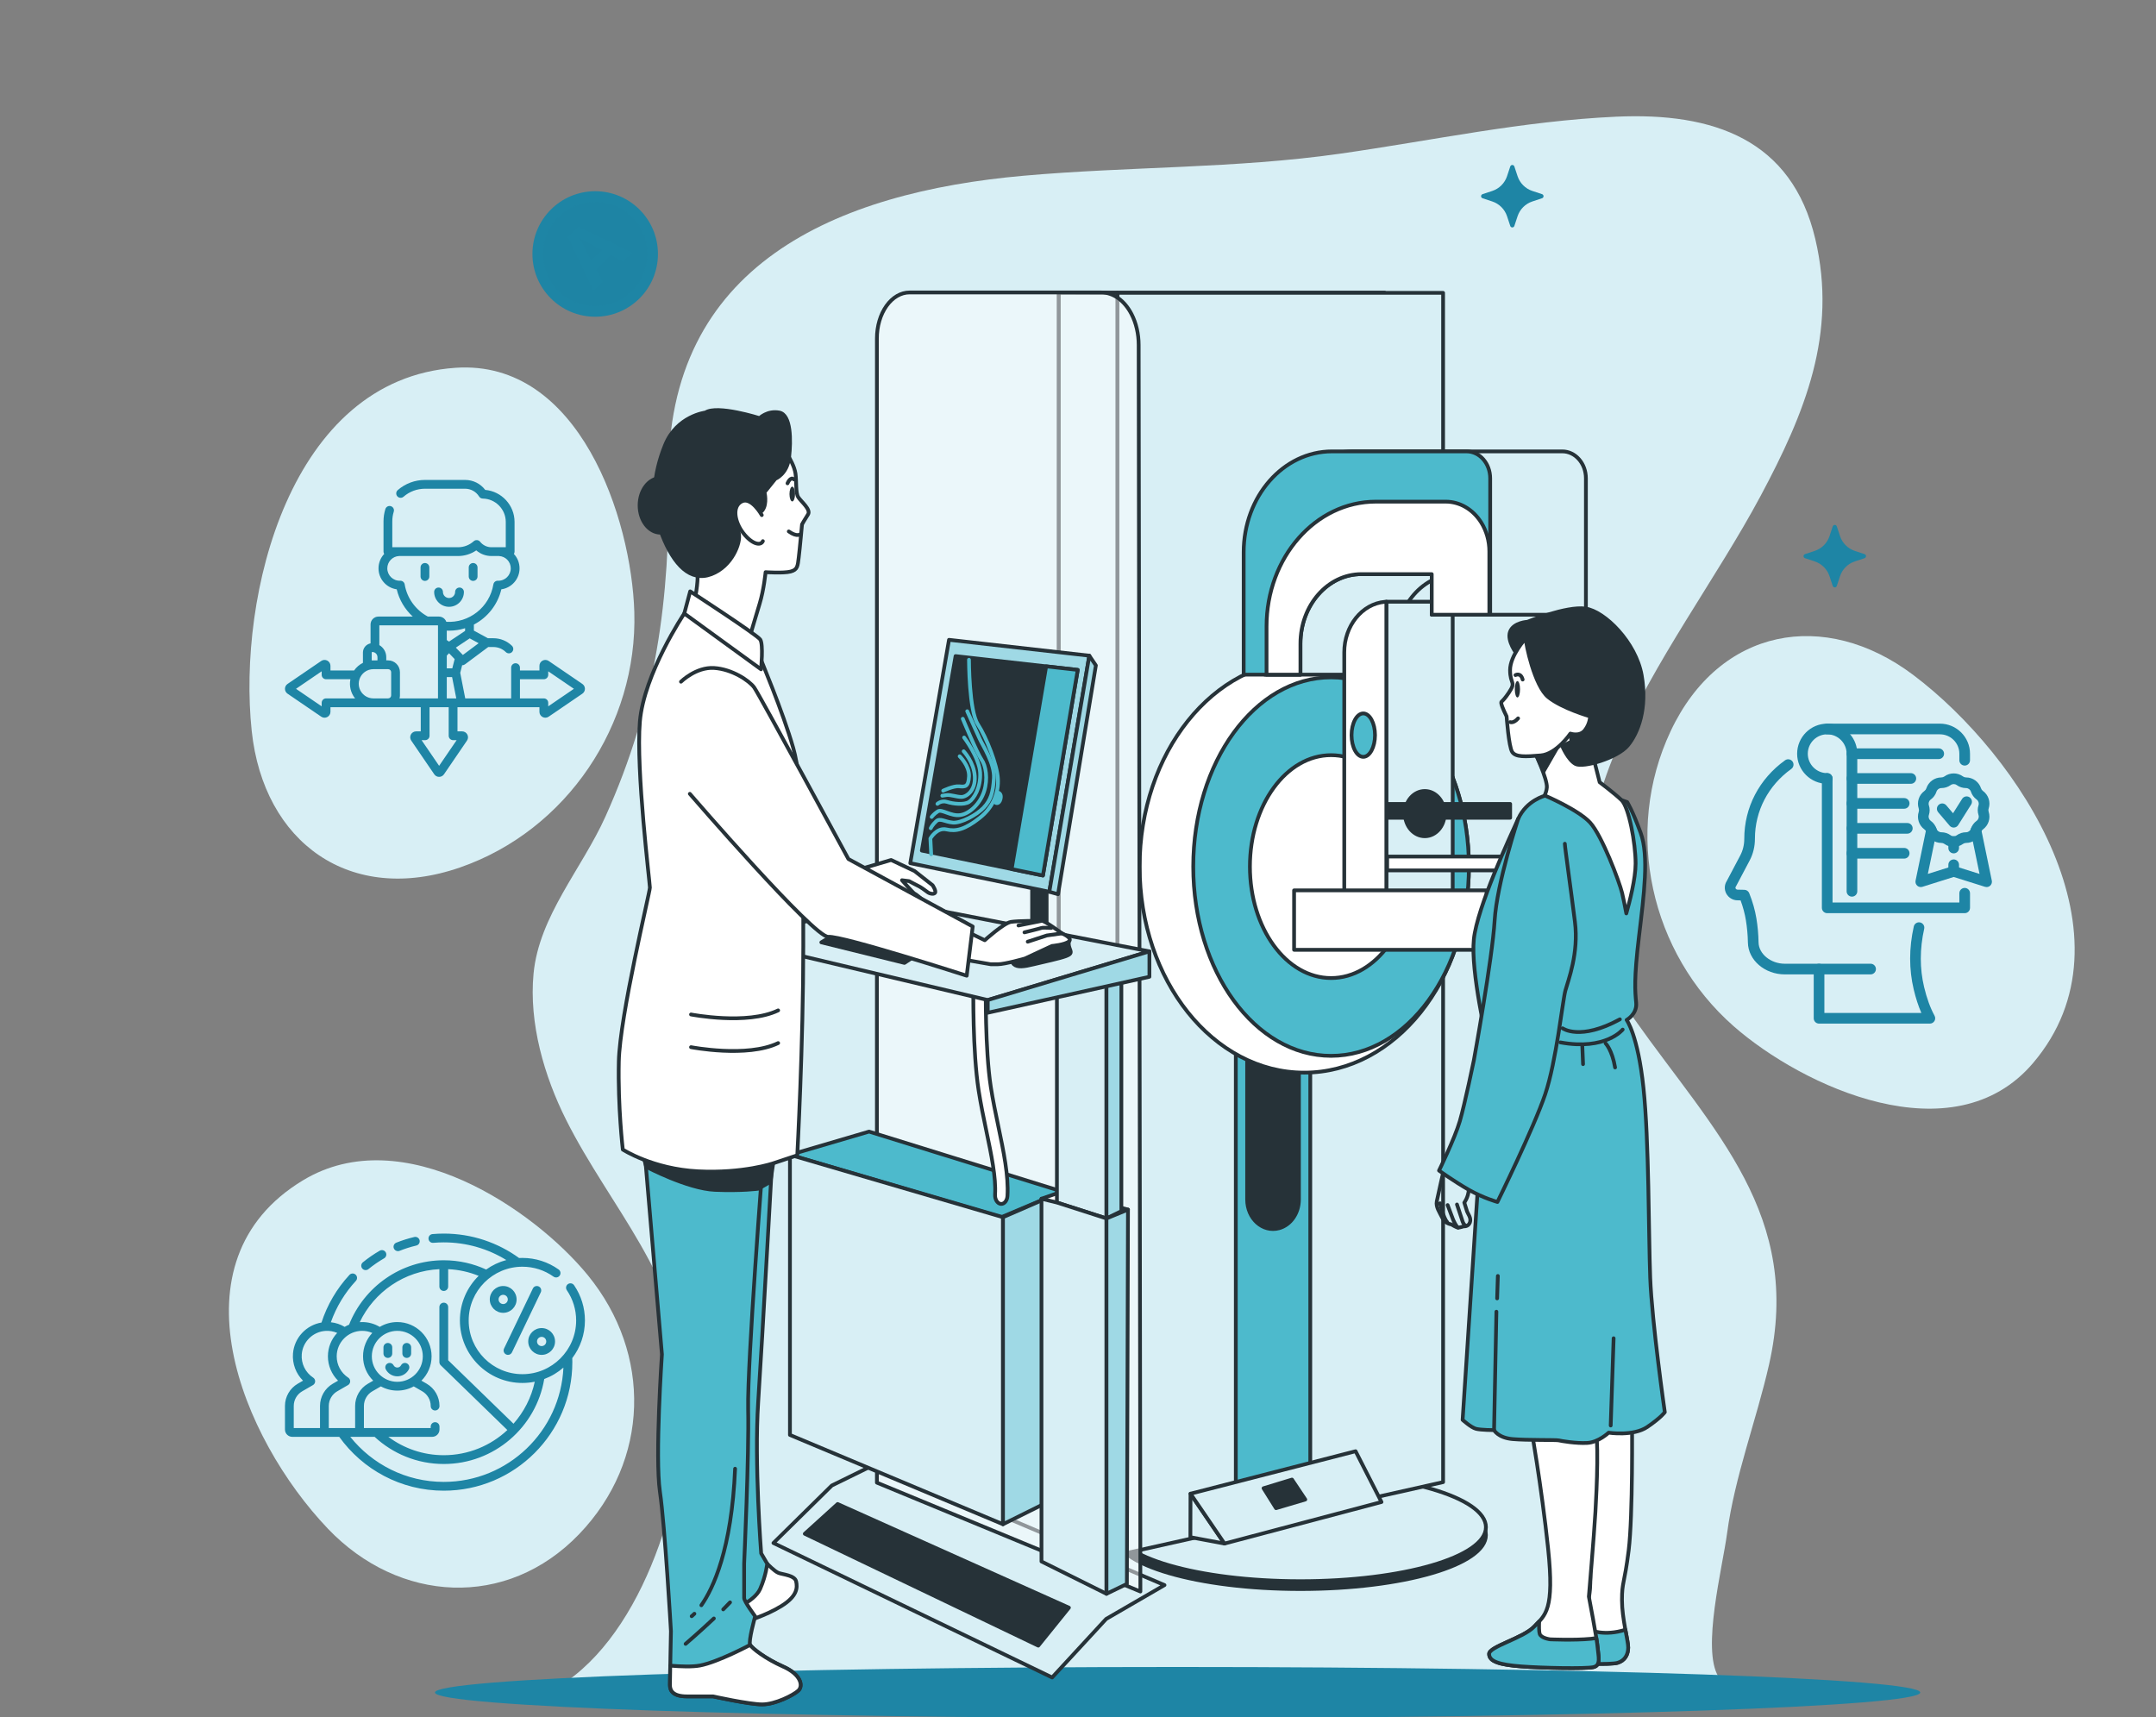 <svg xmlns="http://www.w3.org/2000/svg" width="575" height="458" viewBox="0 0 575 458" fill="none"><rect x="0" y="0" width="575" height="458" fill="#808080" stroke="none"/><g clip-path="url(#clip0_837_3669)"><path d="M469.516 132.328C481.401 110.107 490.081 88.952 484.132 63.731C477.878 37.22 457.037 29.935 431.035 31.121C406.03 32.263 382.077 37.472 357.376 40.991C329.473 44.967 301.202 44.368 273.04 46.864C222.997 51.299 177.563 70.6 178.307 127.548C178.726 159.731 175.019 187.697 161.468 217.788C155.213 231.676 143.764 244.294 142.297 259.67C141.037 272.893 145.127 287.01 151.007 298.715C162.683 321.958 181.437 340.751 182.801 368.186C184.09 394.117 173.205 432.811 151.319 448.302L458.301 447.177C453.785 439.869 459.38 418.14 460.608 408.945C462.633 393.793 468.403 378.863 471.795 363.962C480.85 324.186 457.105 301.802 436.029 272.005C401.239 222.817 446.258 175.809 469.516 132.328Z" fill="#D8EFF5"></path><path d="M512.124 451.397C512.124 455.157 423.449 458.205 314.062 458.205C204.675 458.205 116 455.157 116 451.397C116 447.636 204.675 444.588 314.062 444.588C423.449 444.588 512.124 447.636 512.124 451.397Z" fill="#1E85A5"></path><path d="M67.132 194.952C70.293 224.752 93.424 241.514 122.719 231.343C151.179 221.461 170.067 193.252 169.17 163.213C168.428 138.384 154.518 95.799 121.461 98.093C77.263 101.163 63.306 158.869 67.132 194.952Z" fill="#D8EFF5"></path><path d="M87.455 407.712C106.382 427.537 135.159 429.277 154.49 409.124C173.27 389.544 173.932 361.134 156.799 340.141C142.636 322.789 107.613 298.598 80.795 314.801C44.939 336.466 64.541 383.706 87.455 407.712Z" fill="#D8EFF5"></path><path d="M510.23 179.99C486.619 162.236 458.543 167.398 445.555 195.004C432.938 221.826 440.127 254.153 462.34 273.673C480.701 289.807 520.949 308.513 542.206 283.524C570.624 250.11 538.816 201.488 510.23 179.99Z" fill="#D8EFF5"></path><path d="M158.737 84.474C167.981 84.474 175.474 76.981 175.474 67.737C175.474 58.493 167.981 51 158.737 51C149.493 51 142 58.493 142 67.737C142 76.981 149.493 84.474 158.737 84.474Z" fill="#1E85A5"></path><path opacity="0.5" d="M168.58 57.893C174.016 63.329 174.016 72.143 168.58 77.58C163.144 83.016 154.33 83.016 148.893 77.58C143.457 72.144 143.457 63.33 148.893 57.893C154.33 52.457 163.144 52.457 168.58 57.893Z" fill="#1E85A5"></path><path d="M166.227 69.806L162.924 68.045L159.046 71.923L160.807 75.226L158.377 77.656L151.45 63.22L154.208 60.462L168.658 67.374L166.227 69.806ZM160.494 66.692C157.487 65.111 155.788 64.214 155.397 64.003C155.007 63.792 154.705 63.619 154.491 63.483C154.952 64.264 156.029 66.258 157.722 69.464L160.494 66.692Z" fill="#1E85A5"></path><path d="M497.264 147.783L494.676 146.927C492.811 146.31 491.346 144.848 490.73 142.983L489.875 140.395C489.701 139.868 488.957 139.868 488.784 140.395L487.928 142.983C487.311 144.848 485.848 146.311 483.983 146.927L481.395 147.783C480.868 147.957 480.868 148.702 481.395 148.875L483.983 149.731C485.848 150.348 487.312 151.81 487.928 153.675L488.784 156.264C488.958 156.79 489.701 156.79 489.875 156.264L490.73 153.675C491.347 151.81 492.811 150.347 494.676 149.731L497.264 148.875C497.79 148.702 497.79 147.957 497.264 147.783Z" fill="#1E85A5"></path><path d="M411.264 51.783L408.676 50.928C406.811 50.31 405.347 48.847 404.731 46.983L403.875 44.395C403.701 43.868 402.958 43.868 402.784 44.395L401.928 46.983C401.311 48.847 399.848 50.312 397.983 50.928L395.395 51.783C394.868 51.958 394.868 52.7 395.395 52.874L397.983 53.73C399.848 54.347 401.312 55.81 401.928 57.675L402.784 60.264C402.958 60.789 403.701 60.789 403.875 60.264L404.731 57.675C405.348 55.81 406.811 54.346 408.676 53.73L411.264 52.874C411.789 52.702 411.789 51.958 411.264 51.783Z" fill="#1E85A5"></path><path d="M346.826 423.806C374.146 423.806 396.294 417.358 396.294 409.405C396.294 401.451 374.146 395.003 346.826 395.003C319.506 395.003 297.359 401.451 297.359 409.405C297.359 417.358 319.506 423.806 346.826 423.806Z" fill="#263238" stroke="#263238" stroke-miterlimit="10" stroke-linecap="round" stroke-linejoin="round"></path><path d="M346.826 421.709C374.146 421.709 396.294 415.262 396.294 407.308C396.294 399.354 374.146 392.906 346.826 392.906C319.506 392.906 297.359 399.354 297.359 407.308C297.359 415.262 319.506 421.709 346.826 421.709Z" fill="#D8EFF5" stroke="#263238" stroke-miterlimit="10" stroke-linecap="round" stroke-linejoin="round"></path><path d="M369.265 393.019L282.385 412.475V78.042H369.265V393.019Z" fill="white" stroke="#263238" stroke-miterlimit="10" stroke-linecap="round" stroke-linejoin="round"></path><path d="M384.873 395.288L297.993 414.744V78.106H384.873V395.288Z" fill="#D8EFF5" stroke="#263238" stroke-miterlimit="10" stroke-linecap="round" stroke-linejoin="round"></path><path d="M297.993 414.743L282.385 412.475V78.042L297.993 78.105V414.743Z" fill="#D8EFF5" stroke="#263238" stroke-miterlimit="10" stroke-linecap="round" stroke-linejoin="round"></path><path d="M349.447 397.637L329.589 403.055V276.718H349.447V397.637Z" fill="#4DBACC" stroke="#263238" stroke-miterlimit="10" stroke-linecap="round" stroke-linejoin="round"></path><path d="M341.124 327.573C336.782 328.758 332.611 325.002 332.611 319.909V278.703H346.424V319.909C346.425 323.554 344.232 326.724 341.124 327.573Z" fill="#263238" stroke="#263238" stroke-miterlimit="10" stroke-linecap="round" stroke-linejoin="round"></path><path d="M347.842 286.076C372.092 286.076 391.75 261.474 391.75 231.127C391.75 200.779 372.092 176.178 347.842 176.178C323.593 176.178 303.935 200.779 303.935 231.127C303.935 261.474 323.593 286.076 347.842 286.076Z" fill="white" stroke="#263238" stroke-miterlimit="10" stroke-linecap="round" stroke-linejoin="round"></path><path d="M394.492 153.124V163.951H422.958V127.569C422.958 123.602 420.14 120.386 416.663 120.386H360.892C347.881 120.386 337.334 132.42 337.334 147.265V179.932H372.352V171.668C372.352 161.426 379.628 153.124 388.605 153.124C398.097 153.124 391.555 153.124 394.492 153.124Z" fill="#D8EFF5" stroke="#263238" stroke-miterlimit="10" stroke-linecap="round" stroke-linejoin="round"></path><path d="M354.994 281.599C375.294 281.599 391.75 259.001 391.75 231.126C391.75 203.251 375.294 180.653 354.994 180.653C334.694 180.653 318.238 203.251 318.238 231.126C318.238 259.001 334.694 281.599 354.994 281.599Z" fill="#4DBACC" stroke="#263238" stroke-miterlimit="10" stroke-linecap="round" stroke-linejoin="round"></path><path d="M354.994 260.848C366.947 260.848 376.637 247.541 376.637 231.127C376.637 214.713 366.947 201.406 354.994 201.406C343.04 201.406 333.35 214.713 333.35 231.127C333.35 247.541 343.04 260.848 354.994 260.848Z" fill="white" stroke="#263238" stroke-miterlimit="10" stroke-linecap="round" stroke-linejoin="round"></path><path d="M387.434 160.477H369.735V238.052H387.434V160.477Z" fill="#D8EFF5" stroke="#263238" stroke-miterlimit="10" stroke-linecap="round" stroke-linejoin="round"></path><path d="M369.735 160.477C369.735 160.477 369.6 160.48 369.359 160.501C363.221 161.04 358.512 166.946 358.512 173.969V237.805H369.735V160.477Z" fill="white" stroke="#263238" stroke-miterlimit="10" stroke-linecap="round" stroke-linejoin="round"></path><path d="M379.987 223.031C382.908 223.031 385.275 220.329 385.275 216.997C385.275 213.664 382.908 210.963 379.987 210.963C377.067 210.963 374.699 213.664 374.699 216.997C374.699 220.329 377.067 223.031 379.987 223.031Z" fill="#263238" stroke="#263238" stroke-miterlimit="10" stroke-linecap="round" stroke-linejoin="round"></path><path d="M381.84 153.124V163.951H397.429V127.569C397.429 123.602 394.61 120.386 391.134 120.386H355.243C342.233 120.386 331.685 132.42 331.685 147.265V179.932H346.822V171.668C346.822 161.426 354.098 153.124 363.074 153.124C372.568 153.124 382.563 153.124 381.84 153.124Z" fill="#4DBACC" stroke="#263238" stroke-miterlimit="10" stroke-linecap="round" stroke-linejoin="round"></path><path d="M395.035 139.349C392.851 135.859 389.324 133.789 385.566 133.789H366.939C350.837 133.789 337.785 148.682 337.785 167.053V179.931H346.822V171.667C346.822 161.425 354.098 153.123 363.074 153.123C371.929 153.123 381.216 153.123 381.84 153.123V163.95H397.203V147.066C397.203 144.299 396.445 141.601 395.035 139.349Z" fill="white" stroke="#263238" stroke-miterlimit="10" stroke-linecap="round" stroke-linejoin="round"></path><path d="M396.499 237.464H345.13V253.321H396.499V237.464Z" fill="white" stroke="#263238" stroke-miterlimit="10" stroke-linecap="round" stroke-linejoin="round"></path><path d="M366.713 196.063C366.713 199.259 365.313 201.85 363.584 201.85C361.856 201.85 360.454 199.259 360.454 196.063C360.454 192.866 361.856 190.275 363.584 190.275C365.312 190.275 366.713 192.866 366.713 196.063Z" fill="#4DBACC" stroke="#263238" stroke-miterlimit="10" stroke-linecap="round" stroke-linejoin="round"></path><path d="M402.758 214.409H369.951V218.103H402.758V214.409Z" fill="#263238" stroke="#263238" stroke-miterlimit="10" stroke-linecap="round" stroke-linejoin="round"></path><path d="M402.758 228.447H369.951V232.142H402.758V228.447Z" fill="white" stroke="#263238" stroke-miterlimit="10" stroke-linecap="round" stroke-linejoin="round"></path><path d="M317.503 398.375L326.568 411.674L317.473 409.976L317.503 398.375Z" fill="#D8EFF5" stroke="#263238" stroke-miterlimit="10" stroke-linecap="round" stroke-linejoin="round"></path><path d="M317.503 398.375L361.533 387.047L368.44 400.592L326.568 411.674L317.503 398.375Z" fill="#D8EFF5" stroke="#263238" stroke-miterlimit="10" stroke-linecap="round" stroke-linejoin="round"></path><path d="M336.984 396.916L340.316 402.237L348.121 399.926L344.569 394.604L336.984 396.916Z" fill="#263238" stroke="#263238" stroke-miterlimit="10" stroke-linecap="round" stroke-linejoin="round"></path><path d="M435.256 379.129C435.256 379.129 435.511 404.314 434.363 413.485C433.214 422.657 432.576 421.783 432.576 426.733C432.576 431.682 434.235 437.506 434.235 439.399C434.235 441.292 433.341 442.893 431.427 443.475C429.513 444.057 420.2 443.621 420.2 443.621C420.2 443.621 414.586 443.475 413.693 443.039C412.8 442.602 415.224 440.564 416.755 439.836C418.286 439.108 421.093 433.14 421.604 431.538C422.114 429.937 424.155 429.209 424.155 420.62C424.155 412.03 419.306 381.605 419.306 381.605L435.256 379.129Z" fill="white" stroke="#263238" stroke-miterlimit="10" stroke-linecap="round" stroke-linejoin="round"></path><path d="M434.235 439.398C434.235 438.514 433.873 436.767 433.488 434.659C427.93 436.424 424.084 434.845 423.391 434.448C422.626 434.011 421.605 431.537 421.605 431.537C421.094 433.138 418.287 439.108 416.756 439.835C415.225 440.563 412.8 442.601 413.694 443.038C414.587 443.475 420.2 443.62 420.2 443.62C420.2 443.62 429.515 444.057 431.428 443.474C433.342 442.892 434.235 441.291 434.235 439.398Z" fill="#4DBACC" stroke="#263238" stroke-miterlimit="10" stroke-linecap="round" stroke-linejoin="round"></path><path d="M408.213 379.965C408.213 379.965 411.125 396.36 412.873 412.976C414.62 429.593 412.096 430.7 409.184 433.802C406.271 436.904 397.145 439.119 397.145 441.114C397.145 443.107 399.864 443.994 405.689 444.437C411.513 444.88 422.785 445.084 424.921 444.64C427.057 444.198 426.271 441.778 426.077 439.342C425.882 436.906 423.746 425.827 423.746 425.827C423.746 425.827 425.106 409.875 425.494 403.228C425.882 396.582 426.465 383.289 425.299 379.079C424.135 374.87 408.213 379.965 408.213 379.965Z" fill="white" stroke="#263238" stroke-miterlimit="10" stroke-linecap="round" stroke-linejoin="round"></path><path d="M413.438 437.215C413.438 437.215 411.014 436.924 410.631 435.759C410.429 435.145 410.441 433.684 410.497 432.438C410.078 432.888 409.636 433.321 409.184 433.803C406.271 436.904 397.145 439.12 397.145 441.114C397.145 443.108 399.864 443.994 405.689 444.438C411.513 444.881 422.785 445.083 424.921 444.641C427.057 444.198 426.27 441.779 426.077 439.343C426.037 438.837 425.911 437.956 425.741 436.883C425.269 436.956 424.784 437.022 424.284 437.071C419.817 437.506 413.438 437.215 413.438 437.215Z" fill="#4DBACC" stroke="#263238" stroke-miterlimit="10" stroke-linecap="round" stroke-linejoin="round"></path><path d="M412.095 212.208C412.095 212.208 407.152 213.404 404.905 218.361C402.659 223.318 393.97 241.948 393.071 250.494C392.172 259.04 396.666 278.182 396.666 278.182L390.075 378.681C390.075 378.681 392.322 380.732 393.67 381.074C395.018 381.416 398.464 381.416 398.464 381.416C398.464 381.416 399.512 383.467 403.407 383.809C407.302 384.151 414.941 383.979 415.69 384.151C416.439 384.322 420.333 385.006 423.329 384.834C426.325 384.664 429.021 382.099 429.021 382.099C429.021 382.099 435.612 383.125 439.357 380.561C443.102 377.998 444 376.63 444 376.63C444 376.63 440.555 352.701 440.105 340.737C439.656 328.772 439.805 304.331 438.308 290.145C436.81 275.959 433.814 272.028 433.814 272.028C433.814 272.028 436.661 270.489 436.361 267.413C436.061 264.337 435.762 261.089 437.109 249.808C438.458 238.527 439.805 228.272 437.559 222.12C435.312 215.967 433.964 213.916 433.964 213.916L432.466 213.403L412.095 212.208Z" fill="#4DBACC" stroke="#263238" stroke-miterlimit="10" stroke-linecap="round" stroke-linejoin="round"></path><path d="M416.739 274.25C416.739 274.25 421.383 277.668 432.018 271.857" stroke="#263238" stroke-miterlimit="10" stroke-linecap="round" stroke-linejoin="round"></path><path d="M432.767 274.592C432.767 274.592 428.273 280.232 416.139 278.01" stroke="#263238" stroke-miterlimit="10" stroke-linecap="round" stroke-linejoin="round"></path><path d="M429.572 380.186L430.349 356.923" stroke="#263238" stroke-miterlimit="10" stroke-linecap="round" stroke-linejoin="round"></path><path d="M398.464 381.415L399.087 349.832" stroke="#263238" stroke-miterlimit="10" stroke-linecap="round" stroke-linejoin="round"></path><path d="M399.281 346.288L399.475 340.307" stroke="#263238" stroke-miterlimit="10" stroke-linecap="round" stroke-linejoin="round"></path><path d="M428.213 278.271C428.213 278.271 429.96 280.044 430.737 284.697" stroke="#263238" stroke-miterlimit="10" stroke-linecap="round" stroke-linejoin="round"></path><path d="M421.999 278.937L422.194 283.811" stroke="#263238" stroke-miterlimit="10" stroke-linecap="round" stroke-linejoin="round"></path><path d="M411.88 212.275L412.095 212.208C412.095 212.208 420.933 215.968 424.079 219.386C427.224 222.804 431.868 235.11 432.617 238.187C432.97 239.637 433.388 241.764 433.733 243.613C434.589 240.596 436.212 234.351 436.212 230.325C436.212 224.855 434.414 215.284 432.467 213.404C430.519 211.525 426.624 208.619 426.624 208.619L424.977 202.125C424.977 202.125 426.624 194.604 426.624 191.528C426.624 188.452 420.483 187.597 419.884 188.11C419.285 188.623 411.346 199.561 409.249 200.415C409.249 200.415 412.694 207.765 412.544 209.987C412.49 210.804 412.21 211.598 411.88 212.275Z" fill="white" stroke="#263238" stroke-miterlimit="10" stroke-linecap="round" stroke-linejoin="round"></path><path d="M415.334 199.354L411.671 205.724L409.25 200.414L415.334 199.354Z" fill="#263238" stroke="#263238" stroke-miterlimit="10" stroke-linecap="round" stroke-linejoin="round"></path><path d="M404.588 174.477C404.588 174.477 401.805 170.949 402.733 168.478C403.661 166.008 407.372 165.831 407.372 165.831C407.372 165.831 417.732 161.597 422.834 162.303C427.937 163.008 436.287 171.301 437.833 180.123C439.379 188.945 436.905 195.473 434.122 198.825C431.338 202.177 422.215 204.823 420.205 203.764C418.196 202.706 416.649 199.001 416.649 199.001L419.123 197.766L418.814 195.649L421.597 192.297C421.597 192.297 413.866 188.945 410.619 186.474C407.372 184.004 404.588 174.477 404.588 174.477Z" fill="#263238" stroke="#263238" stroke-miterlimit="10" stroke-linecap="round" stroke-linejoin="round"></path><path d="M406.907 170.242C406.907 170.242 402.733 174.829 402.733 178.71C402.733 182.591 404.433 181.71 402.424 184.709C400.414 187.709 400.258 186.826 400.414 187.709C400.569 188.591 401.805 191.061 401.805 191.061C401.805 191.061 402.371 199.136 403.298 200.548C404.226 201.959 406.754 201.823 410.929 201.47C415.103 201.118 418.815 195.648 418.815 195.648C418.815 195.648 421.289 196.53 422.68 194.765C424.072 193.001 424.072 191.061 424.072 191.061C424.072 191.061 416.65 188.944 412.939 185.944C409.226 182.945 406.907 171.654 406.907 170.242Z" fill="white" stroke="#263238" stroke-miterlimit="10" stroke-linecap="round" stroke-linejoin="round"></path><path d="M405.391 183.828C405.391 185.038 405.079 186.018 404.693 186.018C404.308 186.018 403.995 185.038 403.995 183.828C403.995 182.619 404.308 181.639 404.693 181.639C405.079 181.639 405.391 182.619 405.391 183.828Z" fill="#263238"></path><path d="M404.17 180.046C404.17 180.046 405.566 179.25 406.089 181.24" stroke="#263238" stroke-miterlimit="10" stroke-linecap="round" stroke-linejoin="round"></path><path d="M402.774 192.587C402.774 192.587 403.646 192.985 404.868 191.592" stroke="#263238" stroke-miterlimit="10" stroke-linecap="round" stroke-linejoin="round"></path><path d="M385.133 311.682C385.133 311.682 383.485 318.86 383.185 320.398C382.885 321.937 383.934 323.304 384.683 324.842C385.433 326.381 387.08 326.552 387.08 326.552C387.08 326.552 388.428 327.406 388.878 327.406C389.327 327.406 390.376 327.063 390.376 327.063C390.376 327.063 391.574 327.234 392.023 326.038C392.473 324.841 391.424 323.645 391.274 323.132C391.124 322.619 390.525 320.739 390.525 320.739C390.525 320.739 391.574 319.373 391.723 317.321C391.873 315.27 391.873 314.416 391.873 314.416L385.133 311.682Z" stroke="#263238" stroke-miterlimit="10" stroke-linecap="round" stroke-linejoin="round"></path><path d="M388.571 321.237C388.571 321.237 389.7 324.618 389.888 325.207C390.076 325.798 390.265 326.495 390.735 326.763" stroke="#263238" stroke-miterlimit="10" stroke-linecap="round" stroke-linejoin="round"></path><path d="M386.079 321.398C386.079 321.398 387.255 324.564 387.49 325.154C387.725 325.745 388.431 327.19 388.877 327.406" stroke="#263238" stroke-miterlimit="10" stroke-linecap="round" stroke-linejoin="round"></path><path d="M384.057 320.915C384.057 320.915 384.95 324.832 385.938 325.905" stroke="#263238" stroke-miterlimit="10" stroke-linecap="round" stroke-linejoin="round"></path><path d="M404.905 218.361C404.905 218.361 399.213 235.453 398.613 245.537C398.014 255.621 393.071 282.797 393.071 282.797C393.071 282.797 390.674 294.419 389.327 299.034C387.978 303.648 383.784 312.194 383.784 312.194C383.784 312.194 387.829 315.1 391.723 317.322C395.618 319.544 399.363 320.57 399.363 320.57C399.363 320.57 409.099 300.743 412.095 291.856C415.091 282.967 416.738 266.901 417.488 264.167C418.236 261.432 421.083 254.254 420.034 245.879C418.986 237.504 417.338 225.882 417.338 225.027" fill="#4DBACC"></path><path d="M404.905 218.361C404.905 218.361 399.213 235.453 398.613 245.537C398.014 255.621 393.071 282.797 393.071 282.797C393.071 282.797 390.674 294.419 389.327 299.034C387.978 303.648 383.784 312.194 383.784 312.194C383.784 312.194 387.829 315.1 391.723 317.322C395.618 319.544 399.363 320.57 399.363 320.57C399.363 320.57 409.099 300.743 412.095 291.856C415.091 282.967 416.738 266.901 417.488 264.167C418.236 261.432 421.083 254.254 420.034 245.879C418.986 237.504 417.338 225.882 417.338 225.027" stroke="#263238" stroke-miterlimit="10" stroke-linecap="round" stroke-linejoin="round"></path><path d="M234.096 390.176L221.838 396.197L206.271 411.526L280.602 447.385L295.002 431.782L310.569 422.749L234.096 390.176Z" fill="#D8EFF5" stroke="#263238" stroke-miterlimit="10" stroke-linecap="round" stroke-linejoin="round"></path><path d="M223.394 401.125L214.638 409.064L276.905 438.9L285.078 428.772L223.394 401.125Z" fill="#263238" stroke="#263238" stroke-miterlimit="10" stroke-linecap="round" stroke-linejoin="round"></path><path opacity="0.49" d="M304.138 424.463L233.868 395.428V90.252C233.868 87.003 234.786 83.886 236.42 81.589C238.053 79.291 240.268 78 242.578 78H293.718C296.912 78 299.913 80.155 301.786 83.795C303.013 86.177 303.676 89.044 303.68 91.987L304.138 424.463Z" fill="white"></path><path d="M304.138 424.463L233.868 395.428V90.252C233.868 87.003 234.786 83.886 236.42 81.589C238.053 79.291 240.268 78 242.578 78H293.718C296.912 78 299.913 80.155 301.786 83.795C303.013 86.177 303.676 89.044 303.68 91.987L304.138 424.463Z" stroke="#263238" stroke-miterlimit="10" stroke-linecap="round" stroke-linejoin="round"></path><path d="M210.677 307.997L267.032 324.636L283.266 317.784L231.781 301.799L210.677 307.997Z" fill="#4DBACC" stroke="#263238" stroke-miterlimit="10" stroke-linecap="round" stroke-linejoin="round"></path><path d="M267.034 321.095C266.986 321.095 266.937 321.092 266.889 321.086C265.977 320.975 265.302 319.845 265.381 318.561C265.658 314.076 264.401 308.06 263.07 301.691C262.336 298.18 261.578 294.55 261.007 290.879C259.36 280.29 259.59 263.947 259.6 263.257C259.62 261.987 260.358 260.976 261.257 260.976C261.269 260.976 261.281 260.976 261.294 260.977C262.209 261.004 262.935 262.071 262.915 263.358C262.913 263.522 262.684 279.839 264.245 289.883C264.791 293.394 265.533 296.942 266.25 300.375C267.672 307.178 269.015 313.605 268.684 318.966C268.609 320.179 267.885 321.095 267.034 321.095Z" fill="white" stroke="#263238" stroke-miterlimit="10" stroke-linecap="round" stroke-linejoin="round"></path><path d="M210.677 307.997V382.705L267.496 406.521V324.636L210.677 307.997Z" fill="#D8EFF5" stroke="#263238" stroke-miterlimit="10" stroke-linecap="round" stroke-linejoin="round"></path><path d="M267.496 324.634L283.266 317.783V398.69L267.496 406.519V324.634Z" fill="#9FD9E5" stroke="#263238" stroke-miterlimit="10" stroke-linecap="round" stroke-linejoin="round"></path><path d="M277.759 319.71L283.266 317.783L300.83 322.604L295.093 324.961L277.759 319.71Z" fill="white" stroke="#263238" stroke-miterlimit="10" stroke-linecap="round" stroke-linejoin="round"></path><path d="M279.132 227.952H275.261V250.003H279.132V227.952Z" fill="#263238" stroke="#263238" stroke-miterlimit="10" stroke-linecap="round" stroke-linejoin="round"></path><path d="M281.875 264.281V320.719L295.093 324.961V261.345L281.875 264.281Z" fill="#D8EFF5" stroke="#263238" stroke-miterlimit="10" stroke-linecap="round" stroke-linejoin="round"></path><path d="M295.093 324.961L299.066 323.017V261.625L295.093 261.345V324.961Z" fill="#9FD9E5" stroke="#263238" stroke-miterlimit="10" stroke-linecap="round" stroke-linejoin="round"></path><path d="M295.099 325.178L295.093 324.962L281.874 320.72L277.759 319.711V416.45L295.099 425.074V325.178Z" fill="#D8EFF5" stroke="#263238" stroke-miterlimit="10" stroke-linecap="round" stroke-linejoin="round"></path><path d="M295.099 425.073L300.536 422.444L300.83 322.604L295.093 324.961L295.099 425.073Z" fill="#9FD9E5" stroke="#263238" stroke-miterlimit="10" stroke-linecap="round" stroke-linejoin="round"></path><path d="M253.099 170.642L242.77 230.212L279.856 237.84L290.513 174.87L253.099 170.642Z" fill="#9FD9E5" stroke="#263238" stroke-miterlimit="10" stroke-linecap="round" stroke-linejoin="round"></path><path d="M254.849 174.983L245.855 226.857L278.148 233.499L287.428 178.666L254.849 174.983Z" fill="#263238" stroke="#263238" stroke-miterlimit="10" stroke-linecap="round" stroke-linejoin="round"></path><path d="M258.423 175.963C258.423 175.963 258.423 189.538 260.782 193.157C263.141 196.777 265.929 204.017 266.143 207.637C266.357 211.256 265.071 215.178 261.211 218.195C257.351 221.211 254.992 221.815 252.419 221.211C249.846 220.608 248.13 223.625 248.13 223.625L248.344 227.848" stroke="#4DBACC" stroke-miterlimit="10" stroke-linecap="round" stroke-linejoin="round"></path><path d="M257.956 189.689C257.956 189.689 260.446 195.196 261.277 197.031C262.107 198.867 265.31 203.705 265.073 207.543C264.836 211.381 264.243 213.383 262.345 215.386C260.446 217.388 256.295 219.558 254.16 219.391C252.025 219.224 250.72 218.056 249.653 219.057C248.585 220.058 248.229 220.892 248.229 220.892" stroke="#4DBACC" stroke-miterlimit="10" stroke-linecap="round" stroke-linejoin="round"></path><path d="M256.77 191.694C256.77 191.694 260.565 200.872 261.751 202.54C262.937 204.209 263.531 207.713 262.463 211.05C261.396 214.387 258.549 217.057 256.058 217.391C253.567 217.725 251.195 215.722 250.128 216.389C249.06 217.057 248.467 217.891 248.467 217.891" stroke="#4DBACC" stroke-miterlimit="10" stroke-linecap="round" stroke-linejoin="round"></path><path d="M257.125 196.699C257.125 196.699 261.158 202.039 261.395 206.043C261.633 210.048 259.734 213.051 258.43 213.886C257.125 214.721 254.159 214.387 252.618 213.886C251.076 213.385 250.008 214.387 250.008 214.387" stroke="#4DBACC" stroke-miterlimit="10" stroke-linecap="round" stroke-linejoin="round"></path><path d="M257.006 200.37C257.006 200.37 259.734 203.206 259.972 207.044C260.209 210.882 257.718 212.551 256.414 212.551C255.109 212.551 253.448 211.883 252.381 212.05C251.313 212.217 251.313 212.217 251.313 212.217" stroke="#4DBACC" stroke-miterlimit="10" stroke-linecap="round" stroke-linejoin="round"></path><path d="M255.939 201.704C255.939 201.704 258.548 204.207 258.43 207.044C258.311 209.88 257.362 209.88 255.82 209.713C254.278 209.546 251.55 210.88 251.55 210.88" stroke="#4DBACC" stroke-miterlimit="10" stroke-linecap="round" stroke-linejoin="round"></path><path d="M266.14 211.382C266.14 211.382 267.207 211.549 266.852 213.05C266.496 214.552 265.428 214.385 265.31 213.718L266.14 211.382Z" fill="#4DBACC" stroke="#4DBACC" stroke-miterlimit="10" stroke-linecap="round" stroke-linejoin="round"></path><path d="M290.513 174.871L292.264 177.467L282.178 238.491L279.856 237.841L290.513 174.871Z" fill="#9FD9E5" stroke="#263238" stroke-miterlimit="10" stroke-linecap="round" stroke-linejoin="round"></path><path d="M279.005 177.714L269.802 231.783L278.148 233.5L287.428 178.666L279.005 177.714Z" fill="#4DBACC" stroke="#263238" stroke-miterlimit="10" stroke-linecap="round" stroke-linejoin="round"></path><path d="M233.942 239.631L306.546 253.738L263.425 266.716L197.84 251.199L233.942 239.631Z" fill="#D8EFF5" stroke="#263238" stroke-miterlimit="10" stroke-linecap="round" stroke-linejoin="round"></path><path d="M231.469 243.788L252.178 249.613L241.214 256.811L219.044 251.328L231.469 243.788Z" fill="#263238" stroke="#263238" stroke-miterlimit="10" stroke-linecap="round" stroke-linejoin="round"></path><path d="M263.425 266.716V270.102L306.546 260.509V253.738L263.425 266.716Z" fill="#9FD9E5" stroke="#263238" stroke-miterlimit="10" stroke-linecap="round" stroke-linejoin="round"></path><path d="M204.608 417.04C204.608 417.04 206.561 419.101 207.643 419.512C208.724 419.923 211.967 420.128 212.328 421.773C212.688 423.418 212.688 425.68 208.363 428.353C204.038 431.026 199.172 432.26 197.73 433.083C196.288 433.905 194.667 433.699 194.667 433.699L194.18 429.853C194.18 429.853 198.452 427.324 200.253 423.418C202.057 419.512 204.608 417.04 204.608 417.04Z" fill="white" stroke="#263238" stroke-miterlimit="10" stroke-linecap="round" stroke-linejoin="round"></path><path d="M206.213 304.46C206.213 304.46 203.272 357.851 202.202 374.021C201.132 390.191 203.004 414.293 203.004 414.293L204.608 417.038C204.608 417.038 204.341 420.089 202.737 423.751C201.132 427.412 194.18 429.853 194.18 429.853C194.18 429.853 192.308 423.446 192.843 418.259C193.378 413.073 194.715 342.291 194.715 335.884C194.715 329.476 193.913 306.9 193.913 306.9L206.213 304.46Z" fill="#4DBACC" stroke="#263238" stroke-miterlimit="10" stroke-linecap="round" stroke-linejoin="round"></path><path d="M171.72 304.766L176.533 361.208C176.533 361.208 174.661 388.666 175.998 397.819C177.335 406.972 178.939 435.041 178.939 435.041C178.939 435.041 178.672 447.854 178.672 449.38C178.672 450.906 179.474 452.431 183.217 452.431C186.961 452.431 190.169 452.431 190.169 452.431C190.169 452.431 199.795 454.567 203.271 454.567C206.748 454.567 211.56 452.126 212.897 450.905C214.234 449.684 213.699 446.633 208.886 444.498C204.073 442.362 200.597 439.616 200.062 438.701C199.528 437.786 201.399 431.074 201.399 431.074C201.399 431.074 198.458 427.107 198.458 426.193C198.458 425.278 198.458 417.039 198.458 417.039C198.458 417.039 199.796 388.055 199.528 375.852C199.26 363.648 203.538 308.731 203.538 308.731L203.271 304.46L171.72 304.766Z" fill="#4DBACC" stroke="#263238" stroke-miterlimit="10" stroke-linecap="round" stroke-linejoin="round"></path><path d="M192.885 429.229C193.529 428.588 194.143 427.959 194.701 427.361" stroke="#263238" stroke-miterlimit="10" stroke-linecap="round" stroke-linejoin="round"></path><path d="M182.85 438.425C182.85 438.425 186.642 435.18 190.384 431.649" stroke="#263238" stroke-miterlimit="10" stroke-linecap="round" stroke-linejoin="round"></path><path d="M187.048 428.128C190.175 423.669 195.138 413.297 196.048 391.713" stroke="#263238" stroke-miterlimit="10" stroke-linecap="round" stroke-linejoin="round"></path><path d="M184.466 431.049C184.466 431.049 184.736 430.855 185.194 430.393" stroke="#263238" stroke-miterlimit="10" stroke-linecap="round" stroke-linejoin="round"></path><path d="M172.346 311.197C172.346 311.197 183.389 317.036 190.661 317.343C197.934 317.65 202.243 317.036 202.243 317.036L205.475 315.192L206.213 310.259L171.269 307.202L172.346 311.197Z" fill="#263238" stroke="#263238" stroke-miterlimit="10" stroke-linecap="round" stroke-linejoin="round"></path><path d="M190.17 452.431C190.17 452.431 199.796 454.567 203.272 454.567C206.748 454.567 211.561 452.126 212.898 450.905C214.235 449.685 213.699 446.633 208.887 444.498C204.074 442.362 200.598 439.616 200.063 438.701C200.063 438.701 191.507 443.278 186.694 444.193C184.675 444.577 181.621 444.477 178.755 444.232C178.709 446.682 178.672 448.811 178.672 449.379C178.672 450.905 179.474 452.43 183.217 452.43C186.961 452.431 190.17 452.431 190.17 452.431Z" fill="white" stroke="#263238" stroke-miterlimit="10" stroke-linecap="round" stroke-linejoin="round"></path><path d="M285.093 251.069C285.093 251.069 284.862 251.74 285.243 252.826C285.624 253.913 286.005 254.347 284.291 254.999C282.577 255.651 278.387 256.52 275.721 257.172C273.054 257.824 271.34 258.041 270.388 257.172C269.436 256.303 270.578 254.782 271.15 254.564C271.721 254.347 278.006 250.653 279.91 250.001C281.815 249.349 285.093 251.069 285.093 251.069Z" fill="#263238" stroke="#263238" stroke-miterlimit="10" stroke-linecap="round" stroke-linejoin="round"></path><path d="M182.496 163.62C182.496 163.62 171.72 179.678 170.651 192.491C169.582 205.305 173.324 235.51 173.324 236.73C173.324 237.951 165.303 270.9 165.035 283.104C164.768 295.308 166.104 306.597 166.104 306.597C166.104 306.597 174.126 311.783 186.158 312.393C198.191 313.003 206.212 310.257 206.212 310.257L212.63 308.121C212.63 308.121 214.234 278.527 214.234 252.289C214.234 226.051 214.234 208.966 211.56 199.508C208.887 190.05 202.469 174.795 202.469 174.795L182.496 163.62Z" fill="white" stroke="#263238" stroke-miterlimit="10" stroke-linecap="round" stroke-linejoin="round"></path><path d="M210.45 121.999C210.45 121.999 211.865 124.306 212.155 126.292C212.445 128.278 212.155 131.422 212.88 132.58C213.605 133.738 216.36 135.889 215.49 137.212C214.62 138.536 213.895 139.86 213.895 139.86C213.895 139.86 213.315 146.313 213.025 148.63C212.735 150.947 212.735 151.939 210.85 152.435C208.965 152.931 204.179 152.6 204.179 152.6C204.179 152.6 203.745 157.233 202.585 161.039C201.425 164.844 200.119 169.312 200.119 169.312L185.038 161.205C185.038 161.205 186.053 156.903 186.053 153.759C186.053 150.615 185.473 148.96 185.473 148.96C185.473 148.96 183.007 140.19 190.113 132.414C197.219 124.637 210.45 121.999 210.45 121.999Z" fill="white" stroke="#263238" stroke-miterlimit="10" stroke-linecap="round" stroke-linejoin="round"></path><path d="M212.035 131.763C212.035 132.853 211.704 133.737 211.294 133.737C210.884 133.737 210.553 132.853 210.553 131.763C210.553 130.672 210.884 129.788 211.294 129.788C211.704 129.788 212.035 130.672 212.035 131.763Z" fill="#263238"></path><path d="M210.026 128.903C210.026 128.903 210.822 126.959 211.73 127.866" stroke="#263238" stroke-miterlimit="10" stroke-linecap="round" stroke-linejoin="round"></path><path d="M213.548 142.386C213.548 142.386 212.753 143.423 210.367 141.737" stroke="#263238" stroke-miterlimit="10" stroke-linecap="round" stroke-linejoin="round"></path><path d="M188.143 110.021C188.143 110.021 180.532 110.919 177.384 118.705C174.234 126.489 173.447 134.575 176.597 142.66C179.746 150.745 184.207 155.236 189.718 153.14C195.229 151.044 197.591 144.755 197.067 142.36C196.542 139.965 196.279 137.869 196.279 137.869L200.216 134.575C200.216 134.575 202.053 137.869 203.365 136.071C204.677 134.275 203.89 131.28 203.89 131.28L206.777 127.687C206.777 127.687 209.927 126.489 210.451 121.998C210.976 117.506 210.976 110.619 207.827 110.021C204.677 109.422 202.578 111.518 202.578 111.518C202.578 111.518 191.292 107.925 188.143 110.021Z" fill="#263238" stroke="#263238" stroke-miterlimit="10" stroke-linecap="round" stroke-linejoin="round"></path><path d="M176.174 142.07C179.265 142.07 181.771 138.809 181.771 134.787C181.771 130.765 179.265 127.504 176.174 127.504C173.083 127.504 170.577 130.765 170.577 134.787C170.577 138.809 173.083 142.07 176.174 142.07Z" fill="#263238" stroke="#263238" stroke-miterlimit="10" stroke-linecap="round" stroke-linejoin="round"></path><path d="M203.164 137.378C203.164 137.378 200.409 132.415 197.799 133.738C195.189 135.061 195.914 139.199 198.234 142.177C200.554 145.155 202.874 145.652 203.454 144.327" fill="white"></path><path d="M203.164 137.378C203.164 137.378 200.409 132.415 197.799 133.738C195.189 135.061 195.914 139.199 198.234 142.177C200.554 145.155 202.874 145.652 203.454 144.327" stroke="#263238" stroke-miterlimit="10" stroke-linecap="round" stroke-linejoin="round"></path><path d="M184.071 157.717C184.071 157.717 201.843 169.268 202.743 170.551C203.643 171.834 202.968 178.508 202.968 178.508L182.496 163.62L184.071 157.717Z" fill="white" stroke="#263238" stroke-miterlimit="10" stroke-linecap="round" stroke-linejoin="round"></path><path d="M198.459 183.949C203.539 187.916 225.466 232.764 225.466 232.764L262.632 250.764C262.632 250.764 267.713 246.188 269.584 245.883C271.456 245.578 277.072 245.578 277.874 245.578C278.675 245.578 283.221 248.934 283.221 248.934C283.221 248.934 286.162 250.154 285.093 251.069C284.023 251.984 280.547 252.29 280.547 252.29L273.328 255.646C273.328 255.646 267.981 257.172 266.109 257.172C264.237 257.172 264.237 257.172 264.237 257.172C264.237 257.172 222.258 249.849 220.92 249.849C219.884 249.849 200.043 222.526 191.179 210.245" fill="white"></path><path d="M198.459 183.949C203.539 187.916 225.466 232.764 225.466 232.764L262.632 250.764C262.632 250.764 267.713 246.188 269.584 245.883C271.456 245.578 277.072 245.578 277.874 245.578C278.675 245.578 283.221 248.934 283.221 248.934C283.221 248.934 286.162 250.154 285.093 251.069C284.023 251.984 280.547 252.29 280.547 252.29L273.328 255.646C273.328 255.646 267.981 257.172 266.109 257.172C264.237 257.172 264.237 257.172 264.237 257.172C264.237 257.172 222.258 249.849 220.92 249.849C219.884 249.849 200.043 222.526 191.179 210.245" stroke="#263238" stroke-miterlimit="10" stroke-linecap="round" stroke-linejoin="round"></path><path d="M274.096 251.153L279.193 249.491L283.221 248.934" stroke="#263238" stroke-miterlimit="10" stroke-linecap="round" stroke-linejoin="round"></path><path d="M273.222 248.661C273.222 248.661 277.3 247.664 277.736 247.498C278.174 247.332 280.358 247.498 280.358 247.498" stroke="#263238" stroke-miterlimit="10" stroke-linecap="round" stroke-linejoin="round"></path><path d="M271.621 246.833L277.873 245.578" stroke="#263238" stroke-miterlimit="10" stroke-linecap="round" stroke-linejoin="round"></path><path d="M230.955 231.337L237.659 229.362L243.931 232.323L248.719 236.093C248.719 236.093 249.779 237.666 249.355 238.15C248.931 238.634 247.764 238.271 247.34 237.908C246.916 237.545 245.326 236.456 245.007 236.336C244.689 236.215 242.463 235.005 242.463 235.005L240.554 234.762C240.554 234.762 243.523 238.15 243.841 238.271C244.159 238.392 246.597 240.206 246.385 240.812C246.174 241.417 245.537 242.264 244.583 241.78C243.629 241.296 241.827 240.086 240.978 239.723C240.13 239.36 238.964 238.998 237.798 238.635C236.631 238.272 234.405 236.337 234.405 236.337L230.376 236.458L227.938 232.829L230.955 231.337Z" fill="white" stroke="#263238" stroke-miterlimit="10" stroke-linecap="round" stroke-linejoin="round"></path><path d="M183.976 211.718C183.976 211.718 217.177 250.155 220.92 249.85C224.664 249.545 257.82 260.223 257.82 260.223L259.424 247.104L226.268 229.104C226.268 229.104 202.471 185.171 201.134 183.34C199.796 181.509 195.251 178.458 190.438 178.153C185.625 177.848 181.614 181.814 181.614 181.814" fill="white"></path><path d="M183.976 211.718C183.976 211.718 217.177 250.155 220.92 249.85C224.664 249.545 257.82 260.223 257.82 260.223L259.424 247.104L226.268 229.104C226.268 229.104 202.471 185.171 201.134 183.34C199.796 181.509 195.251 178.458 190.438 178.153C185.625 177.848 181.614 181.814 181.614 181.814" stroke="#263238" stroke-miterlimit="10" stroke-linecap="round" stroke-linejoin="round"></path><path d="M184.294 270.564C184.294 270.564 199.257 273.47 207.534 269.475" stroke="#263238" stroke-miterlimit="10" stroke-linecap="round" stroke-linejoin="round"></path><path d="M184.294 279.282C184.294 279.282 199.257 282.188 207.534 278.192" stroke="#263238" stroke-miterlimit="10" stroke-linecap="round" stroke-linejoin="round"></path><path d="M97.516 338.744C97.776 338.744 98.037 338.658 98.254 338.482C99.576 337.409 100.985 336.438 102.444 335.596C103.004 335.273 103.196 334.556 102.873 333.996C102.549 333.435 101.833 333.243 101.272 333.566C99.706 334.47 98.194 335.511 96.777 336.662C96.275 337.07 96.198 337.808 96.606 338.311C96.837 338.596 97.175 338.744 97.516 338.744Z" fill="#1E85A5"></path><path d="M106.127 333.685C106.271 333.685 106.418 333.659 106.56 333.602C108.009 333.024 109.514 332.55 111.033 332.192C111.663 332.044 112.054 331.413 111.905 330.782C111.757 330.153 111.126 329.762 110.496 329.911C108.864 330.295 107.248 330.804 105.692 331.425C105.091 331.665 104.798 332.346 105.038 332.947C105.221 333.406 105.661 333.685 106.127 333.685Z" fill="#1E85A5"></path><path d="M156 352.167C156 348.797 154.999 345.55 153.105 342.776C152.74 342.241 152.011 342.104 151.476 342.469C150.942 342.834 150.804 343.563 151.169 344.098C152.796 346.48 153.656 349.271 153.656 352.167C153.656 360.068 147.228 366.496 139.327 366.496C131.426 366.496 124.998 360.068 124.998 352.167C124.998 344.266 131.426 337.838 139.327 337.838C142.325 337.838 145.195 338.753 147.629 340.486C148.156 340.861 148.887 340.738 149.263 340.211C149.638 339.684 149.515 338.952 148.988 338.577C146.156 336.56 142.815 335.494 139.327 335.494C139.029 335.494 138.733 335.502 138.439 335.518C132.79 331.42 125.851 329 118.355 329C117.371 329 116.359 329.045 115.347 329.133C114.702 329.19 114.225 329.758 114.282 330.403C114.338 331.048 114.905 331.526 115.551 331.468C116.496 331.386 117.439 331.344 118.355 331.344C124.463 331.344 130.175 333.069 135.033 336.056C133.079 336.577 131.265 337.444 129.661 338.589C126.217 337.005 122.388 336.118 118.355 336.118C106.901 336.118 97.082 343.245 93.094 353.295C92.689 353.464 92.298 353.661 91.924 353.884C90.792 353.205 89.545 352.789 88.24 352.65C89.674 348.599 91.926 344.843 94.913 341.615C95.353 341.139 95.324 340.398 94.849 339.958C94.374 339.519 93.632 339.548 93.193 340.023C89.778 343.714 87.258 348.048 85.741 352.724C81.667 353.403 78.473 356.8 78.139 360.991C77.922 363.712 78.926 366.352 80.818 368.229L79.424 369.034C77.312 370.253 76 372.525 76 374.964V381.256C76 382.333 76.876 383.209 77.953 383.209H86.923H90.472C96.697 391.897 106.875 397.57 118.355 397.57C137.26 397.57 152.641 382.19 152.641 363.285C152.641 362.928 152.633 362.572 152.621 362.217C154.741 359.42 156 355.938 156 352.167ZM117.183 338.49V343.129C117.183 343.776 117.708 344.301 118.355 344.301C119.003 344.301 119.527 343.776 119.527 343.129V338.491C122.389 338.625 125.125 339.245 127.656 340.272C124.571 343.3 122.654 347.513 122.654 352.167C122.654 361.36 130.133 368.84 139.327 368.84C140.455 368.84 141.556 368.727 142.622 368.512C141.711 372.745 139.718 376.58 136.947 379.713L119.527 362.79V348.598C119.527 347.95 119.003 347.426 118.355 347.426C117.708 347.426 117.183 347.95 117.183 348.598V363.285C117.183 363.602 117.312 363.905 117.539 364.126L135.314 381.395C130.874 385.557 124.907 388.108 118.355 388.108C112.819 388.108 107.701 386.285 103.567 383.209H115.258C116.335 383.209 117.211 382.333 117.211 381.256V380.473C117.211 379.825 116.687 379.301 116.039 379.301C115.392 379.301 114.868 379.825 114.868 380.473V380.865H97.056V374.964C97.056 373.36 97.919 371.865 99.309 371.063L101.577 369.754C102.88 370.469 104.374 370.877 105.962 370.877C107.55 370.877 109.044 370.469 110.347 369.754L112.615 371.063C114.005 371.865 114.868 373.36 114.868 374.964V375.004C114.868 375.651 115.392 376.176 116.039 376.176C116.687 376.176 117.211 375.651 117.211 375.004V374.964C117.211 372.526 115.899 370.253 113.787 369.034L112.39 368.227C114.063 366.57 115.102 364.273 115.102 361.737C115.102 356.698 111.002 352.597 105.962 352.597C104.252 352.597 102.65 353.071 101.28 353.892C99.866 353.044 98.262 352.597 96.594 352.597C96.374 352.597 96.158 352.608 95.942 352.623C99.779 344.59 107.81 338.928 117.183 338.49ZM99.166 361.737C99.166 357.99 102.215 354.941 105.962 354.941C109.709 354.941 112.758 357.99 112.758 361.737C112.758 365.484 109.709 368.533 105.962 368.533C102.215 368.533 99.166 365.484 99.166 361.737ZM85.344 374.964V380.865H78.344V374.964C78.344 373.36 79.207 371.866 80.596 371.064L83.416 369.435C83.587 369.347 83.738 369.214 83.852 369.042C84.208 368.504 84.062 367.778 83.524 367.42C83.521 367.418 83.518 367.416 83.516 367.414C81.443 366.048 80.278 363.658 80.476 361.177C80.744 357.815 83.489 355.139 86.861 354.952C87.934 354.893 88.974 355.078 89.93 355.491C88.396 357.127 87.454 359.323 87.454 361.737C87.454 364.207 88.442 366.53 90.161 368.23L88.769 369.034C86.657 370.253 85.344 372.525 85.344 374.964ZM87.688 380.865V374.964C87.688 373.36 88.551 371.866 89.941 371.064L92.76 369.435C92.898 369.364 93.024 369.263 93.128 369.136C93.508 368.67 93.473 367.992 93.048 367.567C93.019 367.538 92.988 367.511 92.957 367.485C92.922 367.456 92.886 367.43 92.848 367.407C90.938 366.142 89.798 364.024 89.798 361.737C89.798 357.99 92.847 354.941 96.594 354.941C97.534 354.941 98.447 355.132 99.291 355.499C97.762 357.133 96.822 359.327 96.822 361.737C96.822 364.273 97.861 366.57 99.534 368.227L98.137 369.034C96.025 370.253 94.713 372.526 94.713 374.964V380.865H87.688V380.865ZM118.355 395.227C108.273 395.227 99.271 390.528 93.414 383.209H99.909C104.757 387.701 111.24 390.452 118.355 390.452C131.8 390.452 142.992 380.634 145.145 367.791C147.037 367.085 148.766 366.045 150.262 364.742C149.498 381.681 135.48 395.227 118.355 395.227Z" fill="#1E85A5"></path><path d="M137.775 346.56C137.775 344.588 136.171 342.984 134.2 342.984C132.229 342.984 130.625 344.588 130.625 346.56C130.625 348.531 132.228 350.135 134.2 350.135C136.171 350.135 137.775 348.531 137.775 346.56ZM134.2 347.791C133.521 347.791 132.968 347.239 132.968 346.56C132.968 345.88 133.521 345.328 134.2 345.328C134.879 345.328 135.431 345.88 135.431 346.56C135.431 347.239 134.879 347.791 134.2 347.791Z" fill="#1E85A5"></path><path d="M144.454 361.35C146.425 361.35 148.029 359.746 148.029 357.774C148.029 355.803 146.425 354.199 144.454 354.199C142.483 354.199 140.879 355.803 140.879 357.774C140.879 359.746 142.483 361.35 144.454 361.35ZM144.454 356.543C145.133 356.543 145.685 357.095 145.685 357.775C145.685 358.454 145.133 359.006 144.454 359.006C143.775 359.006 143.223 358.454 143.223 357.775C143.223 357.095 143.775 356.543 144.454 356.543Z" fill="#1E85A5"></path><path d="M134.975 361.234C135.138 361.312 135.311 361.35 135.481 361.35C135.917 361.35 136.337 361.104 136.538 360.684L144.229 344.662C144.509 344.079 144.263 343.379 143.679 343.099C143.096 342.819 142.396 343.065 142.116 343.648L134.425 359.67C134.145 360.254 134.391 360.954 134.975 361.234Z" fill="#1E85A5"></path><path d="M104.612 360.99V359.346C104.612 358.698 104.087 358.174 103.44 358.174C102.793 358.174 102.268 358.698 102.268 359.346V360.99C102.268 361.637 102.793 362.162 103.44 362.162C104.087 362.162 104.612 361.637 104.612 360.99Z" fill="#1E85A5"></path><path d="M108.484 362.162C109.131 362.162 109.656 361.637 109.656 360.99V359.346C109.656 358.698 109.131 358.174 108.484 358.174C107.837 358.174 107.312 358.698 107.312 359.346V360.99C107.312 361.637 107.837 362.162 108.484 362.162Z" fill="#1E85A5"></path><path d="M109.034 365.215C109.335 364.642 109.114 363.934 108.541 363.633C107.968 363.332 107.26 363.552 106.959 364.125C106.764 364.497 106.382 364.728 105.962 364.728C105.543 364.728 105.161 364.497 104.965 364.125C104.665 363.552 103.956 363.332 103.383 363.633C102.81 363.934 102.59 364.642 102.891 365.215C103.492 366.361 104.669 367.072 105.962 367.072C107.255 367.072 108.432 366.361 109.034 365.215Z" fill="#1E85A5"></path><path d="M514.693 273H485.135C484.35 273 483.714 272.363 483.714 271.578V259.873H476.002C470.659 259.873 466.245 256.071 466.162 251.398C466.126 249.397 465.948 247.401 465.632 245.466C465.345 243.708 464.868 241.919 464.212 240.137L463.403 240.12C462.146 240.12 460.979 239.424 460.385 238.303C459.823 237.241 459.88 235.968 460.528 234.959L464.115 228.168C464.823 226.827 465.196 225.295 465.193 223.737C465.192 215.361 469.159 207.735 476.076 202.769C476.713 202.313 477.601 202.458 478.06 203.095C478.517 203.732 478.372 204.621 477.734 205.078C471.57 209.504 468.035 216.287 468.035 223.691C468.04 225.752 467.554 227.745 466.629 229.496L463.01 236.347C462.985 236.394 462.958 236.439 462.928 236.483C462.793 236.681 462.837 236.859 462.898 236.974C462.946 237.065 463.095 237.277 463.433 237.277L465.224 237.315C465.793 237.327 466.3 237.677 466.513 238.206C467.423 240.468 468.071 242.757 468.438 245.008C468.776 247.078 468.966 249.211 469.004 251.347C469.059 254.428 472.263 257.03 476.002 257.03H485.135C485.92 257.03 486.557 257.666 486.557 258.451V270.157H512.424C511.621 268.309 510.941 266.224 510.395 263.934C509.107 258.528 509.109 252.863 510.403 247.096C510.574 246.33 511.331 245.848 512.101 246.02C512.867 246.192 513.348 246.952 513.177 247.718C511.978 253.059 511.973 258.293 513.16 263.275C513.866 266.236 514.802 268.802 515.942 270.899C516.182 271.34 516.172 271.874 515.915 272.305C515.659 272.735 515.195 273 514.693 273Z" fill="#1E85A5"></path><path d="M487.313 209.042C482.89 209.042 479.292 205.444 479.292 201.021C479.292 196.598 482.89 193 487.313 193C491.25 193 494.534 195.852 495.207 199.6H517.054C517.839 199.6 518.476 200.236 518.476 201.021C518.476 201.806 517.84 202.443 517.054 202.443H493.912C493.127 202.443 492.49 201.806 492.49 201.021C492.49 198.166 490.168 195.843 487.312 195.843C484.457 195.843 482.134 198.166 482.134 201.021C482.134 203.876 484.457 206.199 487.312 206.199C488.098 206.199 488.734 206.835 488.734 207.62C488.734 208.405 488.098 209.042 487.313 209.042Z" fill="#1E85A5"></path><path d="M523.976 243.547H487.313C486.527 243.547 485.891 242.911 485.891 242.126V207.621C485.891 206.836 486.527 206.199 487.313 206.199C488.098 206.199 488.734 206.835 488.734 207.621V240.704H522.555V238.234C522.555 237.449 523.191 236.813 523.976 236.813C524.761 236.813 525.398 237.449 525.398 238.234V242.126C525.397 242.911 524.761 243.547 523.976 243.547Z" fill="#1E85A5"></path><path d="M523.976 204.181C523.191 204.181 522.554 203.544 522.554 202.759V201.021C522.554 198.166 520.231 195.843 517.376 195.843H487.313C486.527 195.843 485.891 195.207 485.891 194.422C485.891 193.636 486.527 193 487.313 193H517.376C521.8 193 525.397 196.598 525.397 201.021V202.759C525.397 203.544 524.761 204.181 523.976 204.181Z" fill="#1E85A5"></path><path d="M521.046 225.884C520.177 225.884 519.309 225.614 518.567 225.075C518.332 224.904 518.053 224.813 517.761 224.813C515.929 224.813 514.319 223.643 513.752 221.901C513.662 221.623 513.489 221.386 513.253 221.214C511.772 220.137 511.157 218.244 511.722 216.502C511.812 216.224 511.812 215.93 511.722 215.653C511.157 213.911 511.772 212.017 513.253 210.94C513.49 210.768 513.662 210.531 513.752 210.254C514.319 208.511 515.929 207.341 517.761 207.341C518.053 207.341 518.332 207.25 518.568 207.079C520.049 206.001 522.04 206.001 523.523 207.079C523.759 207.25 524.038 207.341 524.33 207.341C526.162 207.341 527.773 208.511 528.34 210.253C528.43 210.531 528.602 210.768 528.837 210.939C530.32 212.017 530.935 213.911 530.37 215.652C530.279 215.93 530.279 216.224 530.369 216.5C530.935 218.244 530.32 220.138 528.838 221.214C528.603 221.386 528.43 221.623 528.34 221.901C527.773 223.643 526.162 224.813 524.33 224.813C524.039 224.813 523.76 224.905 523.522 225.076C522.782 225.614 521.914 225.884 521.046 225.884ZM521.046 209.116C520.763 209.116 520.48 209.203 520.239 209.378C519.515 209.905 518.657 210.183 517.761 210.183C517.165 210.183 516.64 210.565 516.456 211.132C516.179 211.984 515.649 212.714 514.923 213.24C514.442 213.59 514.242 214.207 514.426 214.775C514.703 215.626 514.703 216.528 514.425 217.38C514.242 217.947 514.442 218.564 514.924 218.914C515.649 219.441 516.179 220.17 516.456 221.021C516.64 221.588 517.165 221.97 517.761 221.97C518.656 221.97 519.513 222.248 520.238 222.774C520.722 223.126 521.37 223.125 521.852 222.775C522.579 222.248 523.435 221.97 524.33 221.97C524.927 221.97 525.451 221.588 525.636 221.021C525.912 220.17 526.442 219.441 527.167 218.914C527.65 218.563 527.85 217.946 527.666 217.378C527.389 216.528 527.389 215.626 527.666 214.773C527.85 214.207 527.649 213.59 527.166 213.238C526.442 212.713 525.912 211.984 525.636 211.131C525.451 210.564 524.926 210.183 524.33 210.183C523.434 210.183 522.577 209.905 521.852 209.378C521.611 209.203 521.328 209.116 521.046 209.116Z" fill="#1E85A5"></path><path d="M529.821 236.582C529.678 236.582 529.534 236.56 529.395 236.517L521.046 233.89L512.697 236.517C512.217 236.667 511.692 236.554 511.317 236.215C510.943 235.877 510.776 235.366 510.878 234.873L513.712 221.173C513.87 220.404 514.622 219.909 515.392 220.069C516.16 220.228 516.654 220.98 516.496 221.749L514.152 233.078L520.619 231.044C520.897 230.957 521.195 230.957 521.472 231.044L527.939 233.078L525.596 221.749C525.437 220.98 525.931 220.228 526.699 220.069C527.468 219.909 528.22 220.404 528.38 221.173L531.213 234.873C531.315 235.367 531.148 235.877 530.774 236.215C530.509 236.455 530.168 236.582 529.821 236.582Z" fill="#1E85A5"></path><path d="M521.046 233.821C520.261 233.821 519.624 233.185 519.624 232.4V230.636C519.624 229.851 520.261 229.215 521.046 229.215C521.831 229.215 522.467 229.851 522.467 230.636V232.4C522.467 233.185 521.831 233.821 521.046 233.821Z" fill="#1E85A5"></path><path d="M521.046 227.595C520.261 227.595 519.624 226.959 519.624 226.173V224.458C519.624 223.673 520.261 223.036 521.046 223.036C521.831 223.036 522.467 223.672 522.467 224.458V226.173C522.467 226.959 521.831 227.595 521.046 227.595Z" fill="#1E85A5"></path><path d="M521.046 220.716C520.631 220.716 520.235 220.535 519.964 220.217L516.908 216.628C516.398 216.03 516.471 215.133 517.068 214.624C517.665 214.115 518.563 214.187 519.072 214.785L520.874 216.901L523.289 213.066C523.708 212.401 524.587 212.202 525.249 212.62C525.914 213.039 526.114 213.916 525.695 214.58L522.248 220.052C522.007 220.436 521.599 220.68 521.147 220.713C521.114 220.715 521.08 220.716 521.046 220.716Z" fill="#1E85A5"></path><path d="M493.912 239.136C493.127 239.136 492.49 238.5 492.49 237.715V201.021C492.49 200.236 493.126 199.6 493.912 199.6C494.697 199.6 495.333 200.236 495.333 201.021V237.715C495.333 238.5 494.697 239.136 493.912 239.136Z" fill="#1E85A5"></path><path d="M509.618 209.042H493.912C493.127 209.042 492.49 208.406 492.49 207.621C492.49 206.836 493.126 206.199 493.912 206.199H509.618C510.403 206.199 511.039 206.835 511.039 207.621C511.039 208.406 510.403 209.042 509.618 209.042Z" fill="#1E85A5"></path><path d="M507.839 215.692H493.912C493.127 215.692 492.49 215.055 492.49 214.27C492.49 213.485 493.126 212.849 493.912 212.849H507.839C508.624 212.849 509.26 213.485 509.26 214.27C509.26 215.055 508.624 215.692 507.839 215.692Z" fill="#1E85A5"></path><path d="M508.676 222.342H493.912C493.127 222.342 492.49 221.706 492.49 220.921C492.49 220.135 493.126 219.499 493.912 219.499H508.676C509.461 219.499 510.098 220.135 510.098 220.921C510.098 221.706 509.461 222.342 508.676 222.342Z" fill="#1E85A5"></path><path d="M507.839 228.991H493.912C493.127 228.991 492.49 228.355 492.49 227.57C492.49 226.785 493.126 226.148 493.912 226.148H507.839C508.624 226.148 509.26 226.785 509.26 227.57C509.26 228.355 508.624 228.991 507.839 228.991Z" fill="#1E85A5"></path><path d="M498.883 259.872H485.135C484.35 259.872 483.714 259.236 483.714 258.451C483.714 257.666 484.35 257.029 485.135 257.029H498.883C499.668 257.029 500.305 257.666 500.305 258.451C500.305 259.236 499.668 259.872 498.883 259.872Z" fill="#1E85A5"></path><path d="M113.331 150.159C112.683 150.159 112.159 150.684 112.159 151.331V153.755C112.159 154.403 112.683 154.927 113.331 154.927C113.978 154.927 114.502 154.403 114.502 153.755V151.331C114.502 150.684 113.978 150.159 113.331 150.159Z" fill="#1E85A5"></path><path d="M126.182 154.927C126.829 154.927 127.354 154.403 127.354 153.755V151.331C127.354 150.684 126.829 150.159 126.182 150.159C125.535 150.159 125.01 150.684 125.01 151.331V153.755C125.01 154.403 125.535 154.927 126.182 154.927Z" fill="#1E85A5"></path><path d="M123.724 157.87C123.724 157.223 123.199 156.698 122.552 156.698C121.905 156.698 121.38 157.223 121.38 157.87C121.38 158.766 120.652 159.494 119.756 159.494C118.861 159.494 118.132 158.766 118.132 157.87C118.132 157.223 117.608 156.698 116.96 156.698C116.313 156.698 115.789 157.223 115.789 157.87C115.789 160.058 117.568 161.838 119.756 161.838C121.944 161.838 123.724 160.058 123.724 157.87Z" fill="#1E85A5"></path><path d="M155.314 182.41L146.327 176.276C145.844 175.947 145.223 175.911 144.706 176.184C144.188 176.457 143.867 176.99 143.867 177.575V178.81H138.67V178.061C138.67 177.414 138.145 176.889 137.498 176.889C136.851 176.889 136.326 177.414 136.326 178.061V179.982V186.264H124.078L122.739 179.449L123.259 177.411C123.539 177.425 123.807 177.338 124.016 177.181L130.21 172.565H131.589C132.834 172.565 134.01 173.044 134.9 173.915C135.363 174.367 136.105 174.359 136.557 173.896C137.01 173.433 137.001 172.691 136.538 172.239C135.208 170.938 133.45 170.222 131.589 170.221H130.119L126.382 168.191V166.577C130.161 164.608 132.773 161.115 133.707 157.175C136.447 156.791 138.562 154.431 138.562 151.587C138.562 150.099 137.991 148.747 137.053 147.739C137.165 147.56 137.23 147.349 137.23 147.122V139.191C137.23 134.744 133.774 131.04 129.407 130.66C128.135 128.984 126.171 128 124.039 128H113.331C110.663 128 108.087 128.964 106.077 130.714C105.589 131.139 105.538 131.879 105.963 132.367C106.388 132.855 107.129 132.907 107.617 132.482C109.2 131.103 111.229 130.344 113.331 130.344H124.04C125.569 130.344 126.966 131.12 127.777 132.421C127.988 132.759 128.356 132.967 128.755 132.972C132.136 133.02 134.887 135.81 134.887 139.191V145.95C132.722 145.95 133.178 145.95 131.074 145.95C129.89 145.95 128.786 145.417 128.046 144.487C127.625 143.958 126.847 143.897 126.347 144.344C125.192 145.38 123.702 145.95 122.151 145.95C121.374 145.95 105.343 145.95 104.625 145.95V139.05C104.625 138.168 104.756 137.299 105.015 136.465C105.207 135.847 104.861 135.191 104.243 134.999C103.625 134.807 102.968 135.152 102.777 135.77C102.448 136.829 102.281 137.932 102.281 139.05V147.122C102.281 147.349 102.347 147.56 102.459 147.739C101.52 148.747 100.949 150.099 100.949 151.587C100.949 154.431 103.065 156.791 105.805 157.174C106.47 159.979 107.979 162.512 110.085 164.442H100.928C99.769 164.442 98.825 165.385 98.825 166.545V171.588C97.67 171.807 96.793 172.822 96.793 174.041V176.78C95.851 177.25 95.044 177.952 94.447 178.81H88.133V177.575C88.133 176.99 87.811 176.457 87.294 176.184C86.777 175.911 86.156 175.946 85.674 176.276L76.686 182.41C76.256 182.704 76 183.189 76 183.71C76 184.23 76.257 184.715 76.686 185.008L85.674 191.142C86.716 191.854 88.133 191.106 88.133 189.843V188.608H112.213V195.059H110.978C110.393 195.059 109.86 195.38 109.587 195.897C109.314 196.414 109.349 197.035 109.679 197.518L115.813 206.505C116.106 206.935 116.591 207.192 117.112 207.192H117.112C117.632 207.192 118.118 206.935 118.411 206.506L124.545 197.518C124.875 197.035 124.91 196.414 124.637 195.897C124.364 195.38 123.831 195.059 123.246 195.059H122.011V188.608H143.867V189.843C143.867 191.107 145.286 191.853 146.326 191.142L155.313 185.008C155.743 184.715 156 184.23 156 183.71C156 183.189 155.744 182.703 155.314 182.41ZM119.154 186.264V180.587H120.574L121.689 186.264C120.767 186.264 120.143 186.264 119.154 186.264ZM127.652 171.549L123.446 174.683L121.57 172.724L125.272 170.256L127.652 171.549ZM119.154 174.847L119.756 174.219C120.374 174.864 120.087 174.564 121.255 175.784L120.628 178.243H119.154V174.847ZM124.039 167.549V168.261L119.756 171.116C119.36 170.852 119.494 170.941 119.155 170.715V168.189C119.306 168.195 119.578 168.202 119.756 168.202C119.759 168.202 119.762 168.202 119.765 168.202C121.226 168.202 122.662 167.982 124.039 167.549ZM107.929 155.859C107.832 155.278 107.317 154.859 106.729 154.882C104.81 154.952 103.293 153.423 103.293 151.587C103.293 149.818 104.671 148.376 106.434 148.294H122.152C123.901 148.294 125.593 147.765 127.021 146.789C128.139 147.756 129.565 148.294 131.074 148.294H133.078C134.841 148.376 136.219 149.818 136.219 151.587C136.219 153.42 134.706 154.952 132.783 154.882C132.192 154.857 131.68 155.278 131.583 155.859C130.549 162.041 125.037 166.196 119.031 165.835C118.731 165.001 117.931 164.442 117.052 164.442H114.105C110.839 162.692 108.539 159.504 107.929 155.859ZM99.572 186.264C99.201 186.264 98.801 186.208 98.413 186.088C98.403 186.085 98.394 186.082 98.384 186.078C96.792 185.572 95.674 184.073 95.674 182.367C95.674 182.366 95.674 182.366 95.674 182.366C95.675 180.696 96.751 179.194 98.353 178.665C98.754 178.533 99.17 178.469 99.572 178.469H103.519C103.961 178.469 104.321 178.828 104.321 179.271V185.462C104.321 185.904 103.961 186.264 103.519 186.264H99.572ZM99.137 176.14V174.041C99.137 173.955 99.207 173.886 99.292 173.886C99.713 173.886 100.127 174.084 100.394 174.439C100.736 174.893 100.673 175.266 100.673 176.125C99.616 176.125 99.425 176.12 99.137 176.14ZM86.961 186.264C86.314 186.264 85.789 186.789 85.789 187.436V188.383L78.941 183.709L85.789 179.035V179.982C85.789 180.63 86.314 181.154 86.961 181.154H93.45C93.105 182.896 93.509 184.779 94.696 186.264L86.961 186.264ZM106.664 185.462V179.271C106.664 177.536 105.253 176.125 103.519 176.125H103.017V175.267C103.017 173.951 102.316 172.725 101.169 172.052V166.786H113.818H116.811V186.264C115.796 186.264 107.581 186.264 106.561 186.264C106.629 186.005 106.664 185.706 106.664 185.462ZM120.839 197.403H121.786L117.112 204.251L112.438 197.403H113.385C114.032 197.403 114.557 196.878 114.557 196.231V188.608H119.667V196.231C119.667 196.878 120.192 197.403 120.839 197.403ZM146.211 188.383V187.436C146.211 186.789 145.686 186.264 145.039 186.264H138.67V181.154H145.039C145.686 181.154 146.211 180.63 146.211 179.982V179.035L153.06 183.709L146.211 188.383Z" fill="#1E85A5"></path></g><defs><clipPath id="clip0_837_3669"><rect width="575" height="458" fill="white"></rect></clipPath></defs></svg>